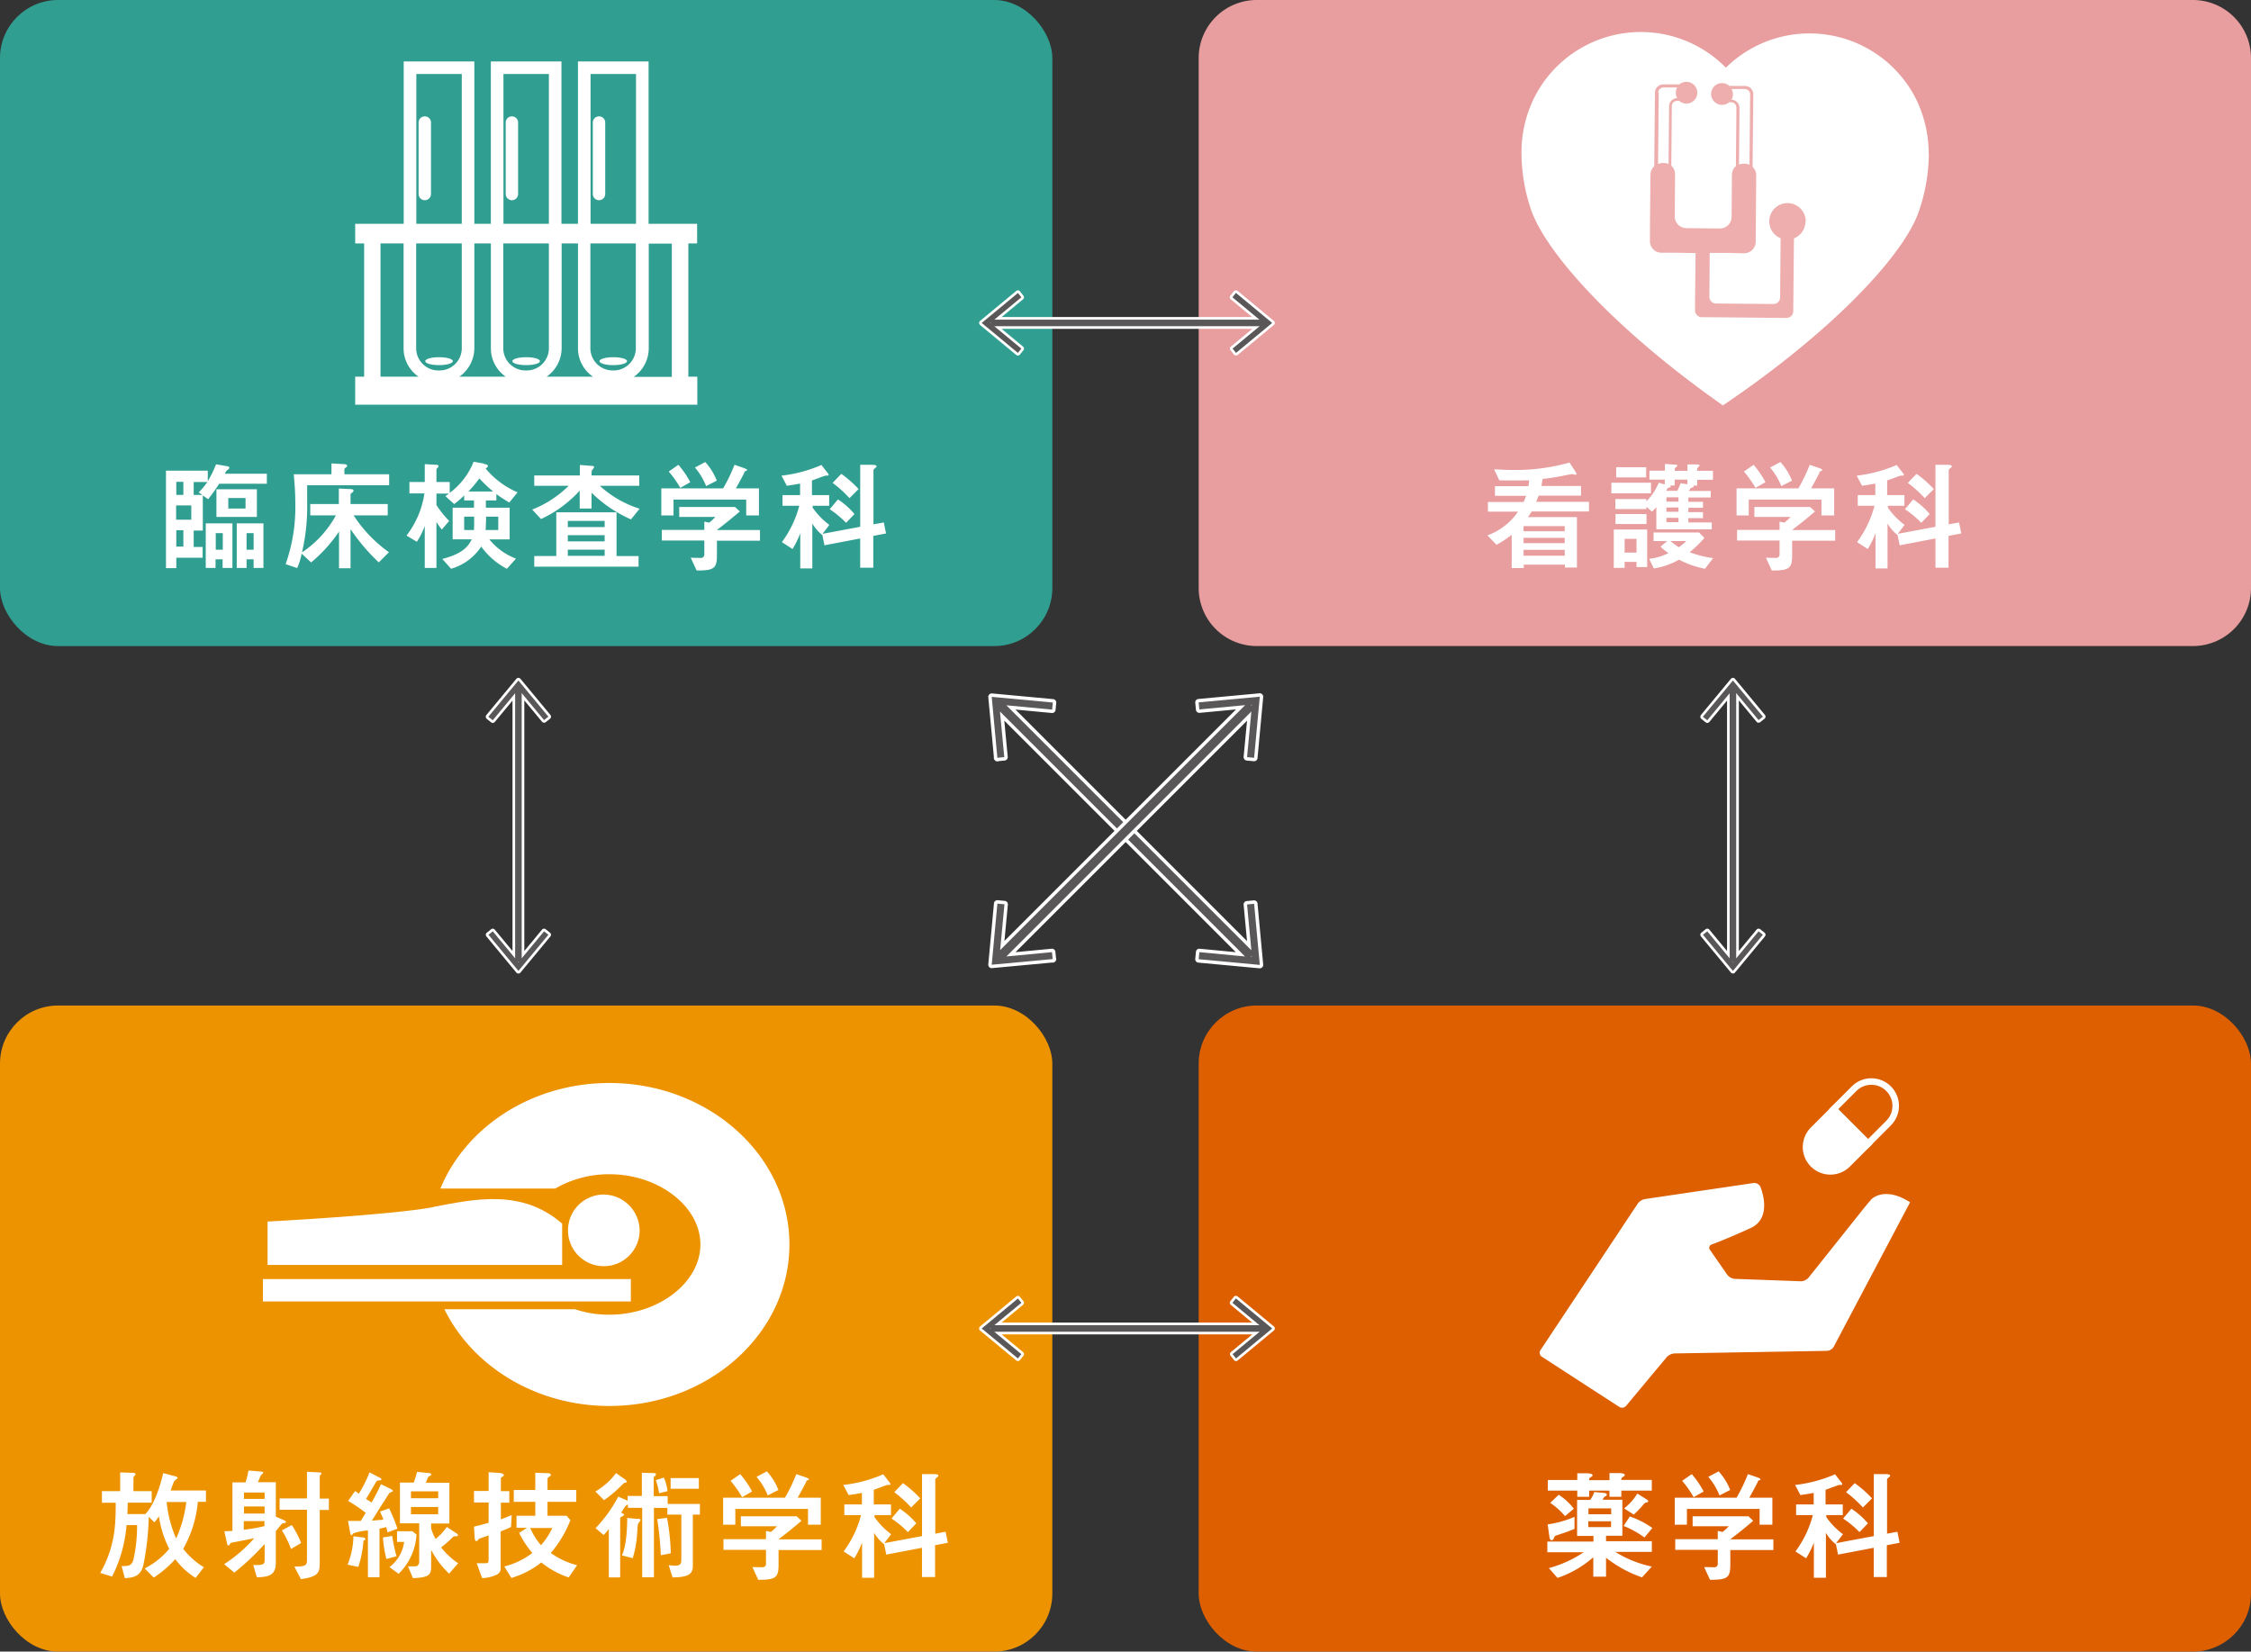 <svg id="method-course-2" xmlns="http://www.w3.org/2000/svg" width="328.313" height="240.923" viewBox="0 0 328.313 240.923">
  <rect x="0" y="0" width="328.313" height="240.923" fill="#333333" stroke="none"/>
  <rect id="長方形_22716" data-name="長方形 22716" width="153.484" height="94.245" rx="8.47" transform="translate(174.829 146.678)" fill="#dd5f00"/>
  <path id="パス_8975" data-name="パス 8975" d="M127.506,83.063a1.6,1.6,0,0,0,1.13-.527L136.9,72.165c.251-.3.653-.778.9-1.055,0,0,1.858-2.009,5.65.427L132.327,92.58a1.238,1.238,0,0,1-1.03.628l-22.2.377a1.737,1.737,0,0,0-1.155.552l-5.9,7.082a.777.777,0,0,1-1.03.151L89.738,94.062a.691.691,0,0,1-.2-.954l14.188-21.37a1.716,1.716,0,0,1,1.08-.678l15.82-2.335a1,1,0,0,1,.979.527s1.959,4.52-1.431,6.052c-3.39,1.557-5.65,2.386-5.65,2.386a.5.5,0,0,0-.251.8l2.511,3.616a1.579,1.579,0,0,0,1.1.6l9.668.352Z" transform="translate(135.139 103.845)" fill="#fff"/>
  <path id="パス_8976" data-name="パス 8976" d="M111.522,72.546l-5.694-5.694,3.324-3.324a4.026,4.026,0,0,1,5.694,5.694Zm-4.351-5.694,4.351,4.351,2.652-2.652a3.076,3.076,0,0,0-4.351-4.351Z" transform="translate(160.941 94.944)" fill="#fff"/>
  <path id="パス_8977" data-name="パス 8977" d="M108.922,64.44l-2.988,2.988a3.551,3.551,0,0,0,5.022,5.022l2.988-2.988Z" transform="translate(158.52 97.381)" fill="#fff"/>
  <path id="パス_8977_-_アウトライン" data-name="パス 8977 - アウトライン" d="M108.922,63.768l5.694,5.694-3.324,3.324a4.026,4.026,0,0,1-5.694-5.694Zm4.351,5.694-4.351-4.351-2.652,2.652a3.076,3.076,0,0,0,4.351,4.351Z" transform="translate(158.52 97.381)" fill="#fff"/>
  <path id="パス_8978" data-name="パス 8978" d="M96.6,94.736H94.214V89.487h1.909a4.555,4.555,0,0,0,.6-1.155l1.582.151s.251.1.251.226c0,.151-.1.176-.352.326a2.049,2.049,0,0,0-.276.427h2.888v5.248H98.433v.8h6.68v1.557H99.789a16.168,16.168,0,0,0,5.324,2.135l-1.431,1.582a18.009,18.009,0,0,1-5.248-2.863v2.762H96.575V97.85a15.235,15.235,0,0,1-5.223,3.013L90.1,99.432a17.232,17.232,0,0,0,5.073-2.31h-5.3V95.564H96.6v-.8Zm2.335-8.186V85.57h1.532c.326.025.7.075.7.3,0,.1-.025.1-.352.326-.151.1-.151.2-.151.377h4.445v1.557h-4.445v.9H98.935v-.9H95.972v.9H94.239v-.9H89.945V86.574h4.294V85.6h1.532c.352.025.7.1.7.3,0,.1-.025.1-.352.326-.151.1-.151.2-.151.377h2.963Zm-5.1,7.157c-1.03.427-1.205.477-2.637.954-.226.075-.251.1-.427.527a.292.292,0,0,1-.276.176c-.176,0-.276-.151-.326-.527l-.251-1.783a15.156,15.156,0,0,0,3.917-1.1v1.758Zm-2.31-4.972a8.53,8.53,0,0,1,2.21,2.034l-1.281,1.08a10.581,10.581,0,0,0-2.16-1.934l1.23-1.18Zm7.659,1.984H95.872v.854h3.315ZM95.847,92.6v.854h3.315V92.6Zm6.052-.7a12.735,12.735,0,0,1,3.29,1.682l-1.155,1.381a13.794,13.794,0,0,0-3.039-1.682Zm2.511-2.436s.176.126.176.2c0,.151-.075.151-.377.226-.1.025-.2.1-.4.352a12.118,12.118,0,0,1-1.331,1.381l-1.406-.9A8.157,8.157,0,0,0,103,88.558l1.431.9Z" transform="translate(135.81 129.312)" fill="#fff"/>
  <path id="パス_8979" data-name="パス 8979" d="M109.5,86.424s.276.1.276.2-.075.126-.276.176c-.05,0-.126.2-.2.377-.2.377-.6,1.155-1.155,2.135h3.365v3.943H109.65v-2.31h-10.6v2.31H97.27V89.312h9.015a24.1,24.1,0,0,0,1.657-3.44l1.607.552Zm-.778,6.253c-1.356,1.155-2.009,1.682-3.365,2.712h6.3v1.557h-6.278v2.134c0,1.934-.452,2.21-2.963,2.21l-.854-1.858c.477,0,.979.025,1.456.025a.483.483,0,0,0,.527-.527V96.921h-6.2V95.364h6.2V94.159l.7.151a6.631,6.631,0,0,0,.9-.829H99.882V92.024h8.136l.7.653Zm-8.965-6.805a13.515,13.515,0,0,1,1.733,2.536l-1.456.829a16.28,16.28,0,0,0-1.682-2.386l1.406-.979Zm3.917-.4a8.661,8.661,0,0,1,1.682,2.712l-1.557.8a9.522,9.522,0,0,0-1.632-2.712l1.507-.8Z" transform="translate(146.993 129.161)" fill="#fff"/>
  <path id="パス_8980" data-name="パス 8980" d="M110.538,97.407l-.326-1.557h-.025a5.962,5.962,0,0,1-1.431-1.657v6.554H107V95.625a13.37,13.37,0,0,1-1.13,2.285l-1.557-1a15.407,15.407,0,0,0,2.536-5.3h-2.436V90.05h2.561V88.367c-1.155.226-1.557.251-1.934.326l-.778-1.482a20.143,20.143,0,0,0,5.826-1.557l.954,1.23a.481.481,0,0,1,.1.2c0,.1-.075.126-.2.126a.961.961,0,0,0-.352.025c-.527.176-1.356.5-1.883.678V90.05h2.511v1.557h-2.411v.276a10.593,10.593,0,0,0,2.436,2.511l-1,1.306,5.5-1.03V85.63h1.758c.427.025.628.05.628.251,0,.1-.452.4-.452.5v7.935l1.507-.276.326,1.607L117.645,96v4.646h-1.909V96.378l-5.248,1Zm1.934-6.73a11.032,11.032,0,0,1,2.411,2.135l-1.23,1.281a14.328,14.328,0,0,0-2.386-1.984l1.205-1.431Zm.5-3.717a16.073,16.073,0,0,1,2.511,2.21L114.154,90.5a17.022,17.022,0,0,0-2.461-2.235l1.281-1.331Z" transform="translate(157.556 129.403)" fill="#fff"/>
  <path id="パス_8981" data-name="パス 8981" d="M103.279,39.145a.385.385,0,0,1,.3.139l4.369,5.273a.385.385,0,0,1-.056.546l-.628.5a.385.385,0,0,1-.537-.055l-2.583-3.119v36.56l2.583-3.119a.385.385,0,0,1,.537-.055l.628.5a.385.385,0,0,1,.056.546l-4.369,5.273a.385.385,0,0,1-.593,0l-4.369-5.273a.385.385,0,0,1,.056-.546l.628-.5a.385.385,0,0,1,.537.055l2.583,3.119V42.457l-2.583,3.119a.385.385,0,0,1-.537.055l-.628-.5a.385.385,0,0,1-.144-.3V44.8a.385.385,0,0,1,.089-.246l4.369-5.273A.385.385,0,0,1,103.279,39.145Zm3.823,5.6-3.823-4.614-3.836,4.629.039.031,3.023-3.651a.385.385,0,0,1,.682.246V80.061a.077.077,0,1,0,.042.142h.17a.384.384,0,0,1-.027-.143v-38.7a.385.385,0,0,1,.682-.246l3.023,3.651Zm-4.3,35.7a.385.385,0,0,1-.3-.139l-3.023-3.651-.026.021,3.823,4.614.282-.34a.385.385,0,0,1-.529-.015l-.075-.075a.385.385,0,0,1-.083-.42v0A.384.384,0,0,1,102.8,80.446Zm4.3-3.769-.026-.021-3.023,3.651a.3.3,0,0,0-.321.438Z" transform="translate(149.471 59.737)" fill="#fff"/>
  <path id="パス_8982" data-name="パス 8982" d="M98.91,44.829l.628.5,3.265-3.943V80.061l-3.265-3.943-.628.5,4.369,5.273,4.369-5.273-.628-.5-3.265,3.943v-38.7l3.265,3.943.628-.5-4.369-5.273L98.91,44.8ZM103.3,80.663l-.075-.075h.151Z" transform="translate(149.471 59.737)" fill="#595757"/>
  <path id="パス_8983" data-name="パス 8983" d="M32.739,39.145a.385.385,0,0,1,.3.139l4.369,5.273a.385.385,0,0,1-.056.546l-.628.5a.385.385,0,0,1-.537-.055L33.6,42.432v36.56l2.583-3.119a.385.385,0,0,1,.537-.055l.628.5a.385.385,0,0,1,.056.546l-4.369,5.273a.385.385,0,0,1-.593,0l-4.369-5.273a.385.385,0,0,1,.056-.546l.628-.5a.385.385,0,0,1,.537.055l2.583,3.119V42.457l-2.583,3.119a.385.385,0,0,1-.537.055l-.628-.5a.385.385,0,0,1-.144-.3V44.8a.385.385,0,0,1,.089-.246l4.369-5.273A.385.385,0,0,1,32.739,39.145Zm3.823,5.6-3.823-4.614L28.9,44.763l.039.031,3.023-3.651a.385.385,0,0,1,.682.246V80.061a.384.384,0,0,1-.028.145l.045,0h.151l.045,0a.384.384,0,0,1-.028-.145v-38.7a.385.385,0,0,1,.682-.246l3.023,3.651Zm-4.3,35.7a.385.385,0,0,1-.3-.139l-3.023-3.651-.026.021,3.823,4.614,3.823-4.614-.026-.021-3.023,3.651a.385.385,0,0,1-.342.137.385.385,0,0,1-.084.417l-.075.075a.385.385,0,0,1-.544,0l-.075-.075a.385.385,0,0,1-.084-.417Z" transform="translate(42.872 59.737)" fill="#fff"/>
  <path id="パス_8984" data-name="パス 8984" d="M28.37,44.829l.628.5,3.265-3.943V80.061L29,76.118l-.628.5,4.369,5.273,4.369-5.273-.628-.5-3.265,3.943v-38.7l3.265,3.943.628-.5L32.739,39.53,28.37,44.8Zm4.369,35.835-.075-.075h.151l-.075.075Z" transform="translate(42.872 59.737)" fill="#595757"/>
  <path id="パス_8985" data-name="パス 8985" d="M57.6,39.98l.046,0,8.915.829a.5.5,0,0,1,.451.546l-.1,1.03a.5.5,0,0,1-.544.449l-5.3-.5L94.841,76.11l-.5-5.3a.5.5,0,0,1,.449-.544l1.03-.1a.5.5,0,0,1,.546.451l.829,8.915a.5.5,0,0,1-.544.544l-8.915-.829a.5.5,0,0,1-.451-.546l.1-1.03a.5.5,0,0,1,.545-.449l5.272.5L59.434,43.95l.5,5.272a.5.5,0,0,1-.449.545l-.845.082a.5.5,0,0,1-.562-.1l-.025-.025a.5.5,0,0,1-.136-.458L57.1,40.526a.5.5,0,0,1,.5-.546Zm8.368,1.78-7.815-.726.724,7.787h.011l-.581-6.158a.5.5,0,0,1,.851-.4L94.893,78a.5.5,0,0,1,.089.12q.013-.019.028-.036l.126-.151a.5.5,0,0,1,.063-.063.5.5,0,0,1-.083-.067L59.381,42.064a.5.5,0,0,1,.4-.851l6.184.581ZM96.146,79.026l-.726-7.815-.034,0,.581,6.184a.5.5,0,0,1-.177.43.589.589,0,0,1-.246,1.071h-.151a.544.544,0,0,0-.9-.052l-6.158-.581,0,.034Z" transform="translate(87.044 61.173)" fill="#fff"/>
  <path id="パス_8986" data-name="パス 8986" d="M58.4,49.37l1.03-.1-.628-6.655L94.54,78.349l-6.655-.628-.1,1.03,8.915.829-.829-8.915-1.03.1.628,6.68L59.734,41.71l6.68.628.1-1.03L57.6,40.48l.829,8.915ZM95.544,78.4h-.151l.126-.151V78.4Z" transform="translate(87.044 61.173)" fill="#595757"/>
  <path id="パス_8987" data-name="パス 8987" d="M57.6,80.069a.5.5,0,0,1-.5-.546l.829-8.915a.5.5,0,0,1,.546-.451l1.03.1a.5.5,0,0,1,.449.544l-.5,5.3L93.23,42.328l-5.3.5a.5.5,0,0,1-.544-.449l-.1-1.03a.5.5,0,0,1,.451-.546l8.915-.829a.5.5,0,0,1,.544.544l-.829,8.915a.5.5,0,0,1-.546.451l-1.03-.1a.5.5,0,0,1-.449-.545l.5-5.272L61.07,77.736l5.272-.5a.5.5,0,0,1,.545.449l.082.845a.5.5,0,0,1-.1.562l-.025.025a.5.5,0,0,1-.458.136l-8.739.812ZM58.88,71.2l-.726,7.815,7.787-.724v-.011l-6.158.581a.5.5,0,0,1-.4-.851L95.115,42.276a.5.5,0,0,1,.135-.1l-.026-.02-.151-.126a.079.079,0,1,0-.155.02L59.184,77.788a.5.5,0,0,1-.851-.4l.581-6.184ZM95.385,48.835l.034,0,.726-7.815-7.815.726,0,.034,6.184-.581a.54.54,0,0,0,.869-.052.5.5,0,0,1,.657.475v.151a.5.5,0,0,1-.281.45.5.5,0,0,1,.2.451Z" transform="translate(87.044 61.158)" fill="#fff"/>
  <path id="パス_8988" data-name="パス 8988" d="M66.49,78.766l-.1-1.03-6.655.628L95.469,42.63l-.628,6.655,1.03.1L96.7,40.47l-8.915.829.1,1.03,6.68-.628L58.83,77.435l.628-6.68-1.03-.1L57.6,79.569l8.915-.829Zm29.054-37.14v.151l-.151-.126h.151Z" transform="translate(87.044 61.158)" fill="#595757"/>
  <rect id="長方形_22717" data-name="長方形 22717" width="153.484" height="94.245" rx="8.47" transform="translate(0 146.678)" fill="#ed9300"/>
  <rect id="長方形_22718" data-name="長方形 22718" width="153.484" height="94.245" rx="8.47" fill="#309f91"/>
  <path id="パス_9022" data-name="パス 9022" d="M8.47,0H145.014a8.47,8.47,0,0,1,8.47,8.47v77.3a8.47,8.47,0,0,1-8.47,8.47H8.47A8.47,8.47,0,0,1,0,85.775V8.47A8.47,8.47,0,0,1,8.47,0Z" transform="translate(174.829)" fill="#e89d9e"/>
  <path id="パス_8989" data-name="パス 8989" d="M62.293,16.635l.039,0a.385.385,0,0,1,.261.142l.5.628a.385.385,0,0,1-.055.537l-3.119,2.583H96.457l-3.119-2.583a.385.385,0,0,1-.055-.537l.5-.628a.385.385,0,0,1,.3-.144h.025a.385.385,0,0,1,.246.089l5.273,4.369a.385.385,0,0,1,0,.593l-5.273,4.369A.385.385,0,0,1,93.81,26l-.5-.628a.385.385,0,0,1,.055-.537l3.119-2.583H59.922l3.119,2.583a.385.385,0,0,1,.055.537l-.5.628a.385.385,0,0,1-.546.056l-5.273-4.369a.385.385,0,0,1,0-.593l5.273-4.369A.385.385,0,0,1,62.293,16.635ZM98.78,21.389l-4.629-3.836-.031.039,3.651,3.023a.385.385,0,0,1-.246.682H58.853a.384.384,0,0,1-.145-.028.386.386,0,0,1,0,.045v.151a.385.385,0,0,1,0,.045.384.384,0,0,1,.145-.028h38.7a.385.385,0,0,1,.246.682l-3.651,3.023.021.026Zm-36.522-3.8-.021-.026-4.614,3.823,4.614,3.823.021-.026-3.651-3.023a.385.385,0,0,1-.137-.342.385.385,0,0,1-.417-.084l-.075-.075a.385.385,0,0,1,0-.544l.075-.075a.385.385,0,0,1,.417-.084.385.385,0,0,1,.137-.342Z" transform="translate(86.168 25.72)" fill="#fff"/>
  <path id="パス_8990" data-name="パス 8990" d="M94.085,17.02l-.5.628,3.943,3.265H58.853L62.8,17.648l-.5-.628L57.02,21.389l5.273,4.369.5-.628-3.943-3.265h38.7l-3.943,3.265.5.628,5.273-4.369L94.11,17.02ZM58.25,21.389l.075-.075v.151l-.075-.075Z" transform="translate(86.168 25.72)" fill="#595757"/>
  <path id="パス_8991" data-name="パス 8991" d="M62.293,75.045l.039,0a.385.385,0,0,1,.261.142l.5.628a.385.385,0,0,1-.055.537l-3.119,2.583H96.457l-3.119-2.583a.385.385,0,0,1-.055-.537l.5-.628a.385.385,0,0,1,.3-.144h.025a.385.385,0,0,1,.246.089L99.629,79.5a.385.385,0,0,1,0,.593l-5.273,4.369a.385.385,0,0,1-.546-.056l-.5-.628a.385.385,0,0,1,.055-.537l3.119-2.583H59.922l3.119,2.583a.385.385,0,0,1,.055.537l-.5.628a.385.385,0,0,1-.546.056L56.774,80.1a.385.385,0,0,1,0-.593l5.273-4.369A.385.385,0,0,1,62.293,75.045ZM98.78,79.8l-4.629-3.836L94.12,76l3.651,3.023a.385.385,0,0,1-.246.682H58.853a.074.074,0,1,0-.142.017v.151a.074.074,0,1,0,.142.017h38.7a.385.385,0,0,1,.246.682L94.145,83.6l.021.026ZM62.259,76l-.021-.026L57.623,79.8l4.614,3.823.021-.026-3.651-3.023a.418.418,0,0,0-.554-.426l-.075-.075a.385.385,0,0,1,0-.544l.075-.075a.418.418,0,0,0,.554-.426Z" transform="translate(86.168 113.989)" fill="#fff"/>
  <path id="パス_8992" data-name="パス 8992" d="M94.085,75.43l-.5.628,3.943,3.265H58.853L62.8,76.058l-.5-.628L57.02,79.8l5.273,4.369.5-.628-3.943-3.265h38.7l-3.943,3.265.5.628L99.384,79.8,94.11,75.43ZM58.25,79.8l.075-.075v.151Z" transform="translate(86.168 113.989)" fill="#595757"/>
  <path id="パス_8993" data-name="パス 8993" d="M70.5,30.113V27.25H63.421V3.57h-10.3V27.25H50.714V3.57h-10.3V27.25H38.007V3.57h-10.3V27.25H20.63v2.863h1.306V49.55H20.63v4.093h49.9V49.55H69.221V30.113h1.306ZM54.958,5.4h6.63V27.25h-6.63Zm3.39,43.243h-.176a3.247,3.247,0,0,1-3.239-3.239V30.113h6.63V45.406a3.247,3.247,0,0,1-3.239,3.239ZM53.125,30.113V45.406a5,5,0,0,0,2.185,4.143H48.554a5.1,5.1,0,0,0,2.185-4.143V30.113H53.15Zm-10.873,0h6.63V45.406a3.247,3.247,0,0,1-3.239,3.239h-.176a3.247,3.247,0,0,1-3.239-3.239V30.113Zm0-24.71h6.63V27.25h-6.63Zm-1.833,24.71V45.406a5.044,5.044,0,0,0,2.16,4.143H35.823a5.1,5.1,0,0,0,2.185-4.143V30.113Zm-10.873,0h6.63V45.406a3.247,3.247,0,0,1-3.239,3.239h-.176a3.247,3.247,0,0,1-3.239-3.239V30.113Zm0-24.71h6.63V27.25h-6.63Zm-5.223,24.71h3.365V45.406a5,5,0,0,0,2.185,4.143h-5.55V30.113ZM66.811,49.575h-5.55a5.1,5.1,0,0,0,2.185-4.143V30.138h3.365Z" transform="translate(31.176 5.395)" fill="#fff"/>
  <path id="パス_8994" data-name="パス 8994" d="M25.214,6.76a.9.9,0,0,0-.9.9V18.085a.9.9,0,0,0,1.808,0V7.664A.9.9,0,0,0,25.214,6.76Z" transform="translate(36.737 10.216)" fill="#fff"/>
  <path id="パス_8995" data-name="パス 8995" d="M26.709,21.905c1.1,0,2.009-.251,2.009-.578s-.9-.578-2.009-.578S24.7,21,24.7,21.328,25.6,21.905,26.709,21.905Z" transform="translate(37.326 31.357)" fill="#fff"/>
  <path id="パス_8996" data-name="パス 8996" d="M30.274,6.76a.9.9,0,0,0-.9.9V18.085a.9.9,0,0,0,1.808,0V7.664A.9.9,0,0,0,30.274,6.76Z" transform="translate(44.384 10.216)" fill="#fff"/>
  <path id="パス_8997" data-name="パス 8997" d="M31.769,21.905c1.1,0,2.009-.251,2.009-.578s-.9-.578-2.009-.578-2.009.251-2.009.578S30.664,21.905,31.769,21.905Z" transform="translate(44.973 31.357)" fill="#fff"/>
  <path id="パス_8998" data-name="パス 8998" d="M35.334,6.76a.9.9,0,0,0-.9.9V18.085a.9.9,0,0,0,1.808,0V7.664A.9.9,0,0,0,35.334,6.76Z" transform="translate(52.03 10.216)" fill="#fff"/>
  <path id="パス_8999" data-name="パス 8999" d="M36.829,20.75c-1.1,0-2.009.251-2.009.578s.9.578,2.009.578,2.009-.251,2.009-.578S37.934,20.75,36.829,20.75Z" transform="translate(52.62 31.357)" fill="#fff"/>
  <path id="パス_9000" data-name="パス 9000" d="M14.989,39v1.607H11.147v1.507H9.64V27.9h6.1v1.532a16.156,16.156,0,0,0,1.205-2.461l1.456.251c.377.075.477.1.477.251,0,.126-.025.151-.326.377-.126.1-.151.151-.326.5h6.127v1.456H17.4a26.673,26.673,0,0,1-1.607,2.26l-.778-.552v5.123H13.683v2.386h1.331ZM12.176,31.44V29.531h-1.03V31.44Zm1.155,3.616V32.972h-2.21v2.084Zm-1.155,1.532h-1.03v2.386h1.03Zm1.482-5.148h1.306l-.552-.377a8.616,8.616,0,0,0,1.256-1.507H13.683v1.909Zm3.214,9.392v1.256H15.441v-6.5h3.892v6.5H17.9V40.832h-1.03Zm1.055-1.406V37.015H16.9v2.411ZM17,30.611h5.9v4.043H17Zm4.244,2.813V31.892H18.73v1.532Zm.151,7.408v1.256H19.961v-6.5h3.892v6.5H22.422V40.832Zm1.03-1.406V37.015h-1.03v2.411Z" transform="translate(14.568 40.757)" fill="#fff"/>
  <path id="パス_9001" data-name="パス 9001" d="M18.925,40.1a9.818,9.818,0,0,1-.653,2.084L16.59,41.61A24.9,24.9,0,0,0,18,32.721c0-1.909-.151-3.29-.226-4.219h5.5V26.92l1.758.1c.151,0,.527.025.527.251,0,.075,0,.126-.2.251-.126.1-.2.151-.2.3V28.5h6.529v1.607H19.729v2.536a29.4,29.4,0,0,1-.753,7.257,15.51,15.51,0,0,0,4.947-5.4H20.181V32.846H24.35v-2.26l1.682.075c.151,0,.452.025.452.226,0,.126,0,.151-.276.352a.3.3,0,0,0-.151.3v1.306h5.424V34.5H26.509a19.739,19.739,0,0,0,5.148,5.374l-1.482,1.482a28.679,28.679,0,0,1-4.118-4.847v5.7H24.375V36.864a21.628,21.628,0,0,1-4.068,4.5L18.951,40.1Z" transform="translate(25.071 40.681)" fill="#fff"/>
  <path id="パス_9002" data-name="パス 9002" d="M34.91,27.146c.326.05.578.126.578.326,0,.1-.226.276-.326.352a12.357,12.357,0,0,0,4.646,3.465L38.6,32.772a21.414,21.414,0,0,1-1.883-1.23v.929H35.187v1.055h3.465v4.621H35.689a9.173,9.173,0,0,0,3.892,2.813L38.25,42.44A10.754,10.754,0,0,1,34.509,39.2a7.9,7.9,0,0,1-4.395,3.239l-1.281-1.431c2.662-.7,3.666-1.582,4.294-2.863H30.34V33.525h3.114V32.47H32.022v-.728A13.9,13.9,0,0,1,30.566,33l-1.281-1.155c.2-.151.3-.2.527-.377H27.979v1.682a14.66,14.66,0,0,0,1.858,2.31l-1.08,1.256a11.718,11.718,0,0,1-.778-1.1v6.7H26.272V36.187a10.22,10.22,0,0,1-1.155,2.31l-1.507-.9a13.217,13.217,0,0,0,2.612-6.152H24.037V29.783h2.235V27.172l1.682.1c.226,0,.326.075.326.2a.383.383,0,0,1-.151.251.383.383,0,0,0-.151.276v1.783h1.934v1.582A10.4,10.4,0,0,0,33.4,26.82l1.507.276Zm-2.888,7.684v1.959h1.431c0-.3.025-.552.025-.829v-1.13Zm4.219-3.666a20.99,20.99,0,0,1-2.009-1.909,17.467,17.467,0,0,1-1.582,1.909Zm-1.055,4.445a8.338,8.338,0,0,1-.05,1.18h1.858V34.831H35.212v.778Z" transform="translate(35.679 40.53)" fill="#fff"/>
  <path id="パス_9003" data-name="パス 9003" d="M40.8,30.074a15.439,15.439,0,0,0,5.776,3.315l-1.256,1.557a19.056,19.056,0,0,1-5.751-3.892v2.31H37.841V30.752a17.49,17.49,0,0,1-5.65,4.143L30.91,33.514a15.812,15.812,0,0,0,5.324-3.465H31.211V28.542h6.655V27.01l1.657.126c.176,0,.427.025.427.2,0,0-.251.377-.276.4a.606.606,0,0,0-.1.377v.427H46.53v1.507H40.8Zm5.625,10.221v1.557H31.211V40.294h3.214V33.916h8.789v6.378Zm-4.947-5.123H36.108v.9h5.374Zm0,2.084H36.108v.9h5.374Zm0,2.109H36.108v.9h5.374Z" transform="translate(46.711 40.817)" fill="#fff"/>
  <path id="パス_9004" data-name="パス 9004" d="M50.639,27.794s.276.1.276.2-.075.126-.276.176c-.05,0-.126.2-.2.377-.2.377-.6,1.155-1.155,2.135h3.365v3.943H50.79v-2.31h-10.6v2.31H38.41V30.682h9.015a24.106,24.106,0,0,0,1.657-3.44l1.607.552Zm-.778,6.253C48.5,35.2,47.852,35.73,46.5,36.759h6.3v1.557H46.521v2.134c0,1.934-.452,2.21-2.963,2.21L42.7,40.8c.477,0,.979.025,1.456.025a.483.483,0,0,0,.527-.527V38.291h-6.2V36.734h6.2V35.529l.7.151a6.632,6.632,0,0,0,.9-.829H41.022V33.394h8.136l.7.653ZM40.9,27.242a13.516,13.516,0,0,1,1.733,2.536l-1.456.829a16.279,16.279,0,0,0-1.682-2.386Zm3.917-.4A8.661,8.661,0,0,1,46.5,29.552l-1.557.8a9.522,9.522,0,0,0-1.632-2.712l1.507-.8Z" transform="translate(58.045 40.56)" fill="#fff"/>
  <path id="パス_9005" data-name="パス 9005" d="M51.668,38.777l-.326-1.557h-.025a5.962,5.962,0,0,1-1.431-1.657v6.554H48.127V36.995A13.369,13.369,0,0,1,47,39.28l-1.557-1a15.407,15.407,0,0,0,2.536-5.3H45.541V31.42H48.1V29.737c-1.155.226-1.557.251-1.934.326l-.778-1.482a20.143,20.143,0,0,0,5.826-1.557l.954,1.23a.481.481,0,0,1,.1.2c0,.1-.075.126-.2.126a.961.961,0,0,0-.352.025c-.527.176-1.356.5-1.883.678V31.42h2.511v1.557H49.935v.276a10.594,10.594,0,0,0,2.436,2.511l-1,1.306,5.5-1.03V27h1.758c.427.025.628.05.628.251,0,.1-.452.4-.452.5v7.935l1.507-.276.326,1.607-1.858.352v4.646H56.866V37.748l-5.248,1Zm1.959-6.73a11.032,11.032,0,0,1,2.411,2.135l-1.23,1.281a14.327,14.327,0,0,0-2.386-1.984l1.205-1.431Zm.5-3.717a16.072,16.072,0,0,1,2.511,2.21l-1.331,1.331a17.023,17.023,0,0,0-2.461-2.235l1.281-1.331Z" transform="translate(68.593 40.802)" fill="#fff"/>
  <path id="パス_9006" data-name="パス 9006" d="M92.844,34.027c-.251.377-.352.552-.552.8h7.157v7.358H97.69v-.427h-6v.5H89.931V37.417a18.711,18.711,0,0,1-2.21,1.456L86.39,37.492a9.221,9.221,0,0,0,4.47-3.465H86.465V32.621h5.2c.126-.276.226-.5.377-.9H87.495V30.31h4.872a4.6,4.6,0,0,0,.1-.854c-1.1.025-1.632.025-2.135.025-.778,0-1.808,0-2.21-.025l-.753-1.607c.653.025,1.682.1,2.712.1a29.053,29.053,0,0,0,8.287-1.08l.9,1.381a.618.618,0,0,1,.1.251.132.132,0,0,1-.151.151c-.1,0-.4-.1-.477-.1-.025,0-1.205.2-1.331.251-1.532.3-2.461.4-2.963.452-.126.678-.126.753-.176,1.03h5.776v1.406H93.873c-.126.326-.326.8-.377.9h7.709V34H92.844Zm4.821,2.863v-.753h-6v.753Zm0,1.733v-.778h-6v.778Zm0,1.833V39.6h-6v.854Z" transform="translate(130.551 40.606)" fill="#fff"/>
  <path id="パス_9007" data-name="パス 9007" d="M99.366,29.687v1.557H93.59V29.687ZM95.5,42.118H93.942v-5.6h4.872v5.474H97.256v-.753H95.524v.9Zm5.9-12.882H99.14V27.929h2.26V26.95l1.431.1c.3,0,.377.025.377.151,0,.075-.151.2-.276.3-.1.1-.1.2-.1.452h1.858v-.929h1.356c.352.05.427.05.427.151a5.027,5.027,0,0,1-.352.4,1.147,1.147,0,0,0-.025.377h2.31V29.26H106.1v.854h-.552a.368.368,0,0,1,.05.1c0,.1-.075.151-.326.2-.1,0-.251.276-.377.477h3.189v.954h-3.265v.628h2.135v.879h-2.135v.628h2.135v.879h-2.135v.628h3.415v1h-8.086V33.278l-.628.628-.829-.7v.326h-4.52V32.073h4.52V32.4a8.14,8.14,0,0,0,1.808-2.712l.879.251v-.628Zm-2.687,5.022v1.456h-4.52V34.258Zm-.05-6.83v1.482H94.293V27.427ZM97.256,37.874H95.524v2.009h1.733Zm9.894-.126a16.7,16.7,0,0,1-2.135,2.084,15.464,15.464,0,0,0,3.415.854l-1.18,1.557a13.567,13.567,0,0,1-3.792-1.331,10.612,10.612,0,0,1-3.666,1.281l-.7-1.406a7.877,7.877,0,0,0,2.813-.829,11.641,11.641,0,0,1-1.155-.929l.979-.829H99.742V36.945h6.63l.8.8Zm-5-7.659s.1.1.1.151c0,.1-.151.151-.377.2-.1.025-.2.276-.276.427h1.607c.1-.151.427-.929.5-1.1l.979.151v-.678h-1.858v.854h-.678Zm-.527,1.733v.628h1.758v-.628Zm0,1.482v.628h1.758V33.3Zm0,1.507v.628h1.758V34.81Zm.578,3.39a12.145,12.145,0,0,0,1.23.9,7.178,7.178,0,0,0,1.08-.9Z" transform="translate(141.432 40.726)" fill="#fff"/>
  <path id="パス_9008" data-name="パス 9008" d="M113.089,27.794s.276.1.276.2-.075.126-.276.176c-.05,0-.126.2-.2.377-.2.377-.6,1.155-1.155,2.135H115.1v3.943H113.24v-2.31h-10.6v2.31H100.86V30.682h9.015a24.106,24.106,0,0,0,1.657-3.44l1.607.552Zm-.778,6.253c-1.356,1.155-2.009,1.682-3.365,2.712h6.3v1.557h-6.278v2.134c0,1.934-.452,2.21-2.963,2.21l-.854-1.858c.477,0,.979.025,1.456.025a.483.483,0,0,0,.527-.527V38.291h-6.2V36.734h6.2V35.529l.7.151a6.635,6.635,0,0,0,.9-.829h-5.273V33.394h8.136l.7.653Zm-8.965-6.805a13.517,13.517,0,0,1,1.733,2.536l-1.457.829a16.279,16.279,0,0,0-1.682-2.386Zm3.917-.4a8.661,8.661,0,0,1,1.682,2.712l-1.557.8a9.522,9.522,0,0,0-1.632-2.712l1.507-.8Z" transform="translate(152.418 40.56)" fill="#fff"/>
  <path id="パス_9009" data-name="パス 9009" d="M114.118,38.777l-.326-1.557h-.025a5.962,5.962,0,0,1-1.431-1.657v6.554h-1.758V36.995a13.372,13.372,0,0,1-1.13,2.285l-1.557-1a15.408,15.408,0,0,0,2.536-5.3h-2.436V31.42h2.561V29.737c-1.155.226-1.557.251-1.934.326l-.778-1.482a20.143,20.143,0,0,0,5.826-1.557l.954,1.23a.481.481,0,0,1,.1.2c0,.1-.075.126-.2.126a.961.961,0,0,0-.352.025c-.527.176-1.356.5-1.883.678V31.42H114.8v1.557h-2.411v.276a10.594,10.594,0,0,0,2.436,2.511l-1,1.306,5.5-1.03V27h1.758c.427.025.628.05.628.251,0,.1-.452.4-.452.5v7.935l1.507-.276.326,1.607-1.858.352v4.646h-1.909V37.748l-5.248,1Zm1.959-6.73a11.032,11.032,0,0,1,2.411,2.135l-1.23,1.281a14.327,14.327,0,0,0-2.386-1.984l1.205-1.431Zm.5-3.717a16.072,16.072,0,0,1,2.511,2.21l-1.331,1.331a17.021,17.021,0,0,0-2.461-2.235l1.281-1.331Z" transform="translate(162.966 40.802)" fill="#fff"/>
  <path id="パス_9010" data-name="パス 9010" d="M147.763,19.614a18.078,18.078,0,0,0-1.909-8.111,17.4,17.4,0,0,0-27.673-4.445,17.4,17.4,0,0,0-27.749,3.993,17.87,17.87,0,0,0-2.059,8.086A25.965,25.965,0,0,0,89.8,27.876c2.235,6.3,12.179,17.377,27.949,28.452,15.946-10.773,26.091-21.672,28.452-27.95a26.067,26.067,0,0,0,1.582-8.714Z" transform="translate(133.54 2.811)" fill="#fff"/>
  <path id="パス_9011" data-name="パス 9011" d="M118.557,25.141a2.662,2.662,0,1,0-3.666,2.436l-.075,8.613a.971.971,0,0,1-1,.979l-8.337-.075a.971.971,0,0,1-.979-1l.05-6.378h3.139l1.23.05h.628a1.688,1.688,0,0,0,1.708-1.682l.075-9.693a1.686,1.686,0,0,0-.527-1.23l.1-10.572a1.211,1.211,0,0,0-1.205-1.23h-2.285a1.589,1.589,0,1,0-1.08,2.762,1.687,1.687,0,0,0,1.08-.4c.075,0,.176.025.276.025h0a.761.761,0,0,1,.753.778l-.075,8.538a1.668,1.668,0,0,0-.578,1.281l-.05,6.127a1.7,1.7,0,0,1-1.708,1.682l-4.9-.05a1.7,1.7,0,0,1-1.682-1.708l.05-6.127a1.726,1.726,0,0,0-.552-1.281l.075-8.689a.761.761,0,0,1,.778-.753h0a1.492,1.492,0,0,0,.276-.025,1.589,1.589,0,1,0,1.08-2.762,1.687,1.687,0,0,0-1.08.4c-.075,0-.176-.025-.276-.025H97.789a1.211,1.211,0,0,0-1.23,1.205l-.1,10.723a1.709,1.709,0,0,0-.552,1.23L95.83,26.12v1.858a1.667,1.667,0,0,0,1.657,1.708h1.858l3.139.05-.075,7.358v1a.986.986,0,0,0,.979,1h1l10.346.1h1a.986.986,0,0,0,1-.979l.1-10.622a2.661,2.661,0,0,0,1.682-2.436ZM107.733,7.362a1.609,1.609,0,0,0,0-1.557h1.959a.783.783,0,0,1,.753.8l-.1,10.246a1.685,1.685,0,0,0-.7-.151h-.151a2.153,2.153,0,0,0-.678.126l.075-8.237a1.222,1.222,0,0,0-1.18-1.23ZM97.061,6.332a.761.761,0,0,1,.778-.753H99.8a1.709,1.709,0,0,0-.2.778,1.631,1.631,0,0,0,.2.778,1.2,1.2,0,0,0-1.18,1.205l-.075,8.412a1.5,1.5,0,0,0-.678-.151h-.151a1.6,1.6,0,0,0-.7.151l.1-10.421Z" transform="translate(144.817 7.178)" fill="#eeaeae"/>
  <rect id="長方形_22720" data-name="長方形 22720" width="53.664" height="3.265" transform="translate(38.346 186.581)" fill="#fff"/>
  <path id="パス_9012" data-name="パス 9012" d="M43.437,74.739a5.225,5.225,0,1,1-5.223-5.349A5.3,5.3,0,0,1,43.437,74.739Z" transform="translate(49.854 104.861)" fill="#fff"/>
  <path id="パス_9013" data-name="パス 9013" d="M39.723,70.825C33.671,71.98,15.54,72.934,15.54,72.934v6.328H58.506V73.236C52.58,68.063,45.549,69.695,39.723,70.8Z" transform="translate(23.484 105.259)" fill="#fff"/>
  <path id="パス_9014" data-name="パス 9014" d="M50.215,62.91c-11.3,0-20.943,6.429-24.635,15.394H42.33a15.7,15.7,0,0,1,7.885-2.084c7.207,0,13.284,4.7,13.284,10.246S57.422,96.711,50.215,96.711a15.708,15.708,0,0,1-5.022-.8H26.158c4.068,8.287,13.309,14.113,24.057,14.113,14.49,0,26.267-10.572,26.267-23.555S64.7,62.91,50.215,62.91Z" transform="translate(38.656 95.069)" fill="#fff"/>
  <path id="パス_9015" data-name="パス 9015" d="M9.662,93.214a20.082,20.082,0,0,1-2.109,7.508L5.82,100.2c2.21-3.867,2.26-7.157,2.26-10.246H6.071V88.267H8.733V85.53l1.557.05c.628,0,.678.1.678.2s-.025.126-.2.326a.322.322,0,0,0-.1.251v1.909h2.662V89.95H9.838c0,.251-.05,1.406-.05,1.657H12.4c1.557-1.557,2.436-5.2,2.612-5.977l1.406.377c.6.151.678.2.678.326,0,.1-.4.377-.452.427-.126.2-.477,1.205-.552,1.406h5.148v1.657h-1.18a16.923,16.923,0,0,1-2.135,6.856,11.174,11.174,0,0,0,3.013,2.687l-1.205,1.557a10.827,10.827,0,0,1-2.963-2.737,15.981,15.981,0,0,1-3.139,2.687L12.3,99.542A11.34,11.34,0,0,0,15.89,96.68a15.3,15.3,0,0,1-1.507-4.746,8.534,8.534,0,0,1-.653.879l-.829-.8a39.67,39.67,0,0,1-.8,7.107c-.452,1.657-1.507,1.758-2.687,1.833l-.477-1.758c.929,0,1.431,0,1.708-.854a22.184,22.184,0,0,0,.552-5.123H9.712Zm5.851-3.365a17.454,17.454,0,0,0,1.381,5.324,18.069,18.069,0,0,0,1.482-5.324H15.538Z" transform="translate(8.795 129.252)" fill="#fff"/>
  <path id="パス_9016" data-name="パス 9016" d="M14.25,87.153h1.883a10.627,10.627,0,0,0,.427-1.733l1.733.151c.3.025.427.05.427.176,0,.1-.326.326-.352.4-.1.151-.352.854-.427.979h2.612V92.15l1.205.527s.276.151.276.251-.1.151-.427.2c-.126,0-.2.075-.276.2-.276.326-.7.854-.778.929v4.6c0,1.783-.929,2.109-2.762,2.135l-.527-1.783c1.306,0,1.657,0,1.657-.728V96.143a36.933,36.933,0,0,1-4.42,4.169l-1.482-1.23a20.821,20.821,0,0,0,4.395-3.792c-.5.126-3.214.628-3.365.678-.1.025-.1.05-.2.2-.05.1-.1.176-.2.176-.151,0-.2-.151-.2-.251l-.4-1.808c.2,0,1-.05,1.18-.05V87.153Zm4.671,1.482H15.908v.929h3.013Zm0,2.034H15.908V91.7h3.013Zm-3.039,3.39a22.193,22.193,0,0,0,3.013-.527V92.8H15.883Zm7.408,5.374c1.808,0,1.808-.251,1.808-1.13V91.146H21.106V89.488H25.1V85.6l1.833.1s.276,0,.276.151c0,.075-.251.3-.251.377v3.29h1.331v1.657H26.957v7.559c0,1.532-.075,2.16-2.737,2.536l-.954-1.808Zm-.4-6.052a14.545,14.545,0,0,1,1.356,2.612l-1.482.879a12.8,12.8,0,0,0-1.331-2.712l1.431-.778Z" transform="translate(19.676 129.086)" fill="#fff"/>
  <path id="パス_9017" data-name="パス 9017" d="M22.274,95.043c.377.05.5.075.5.251,0,.1-.05.151-.2.2-.075,0-.075.2-.1.352a14.953,14.953,0,0,1-.728,3.516l-1.557-.326a12.05,12.05,0,0,0,.854-4.143l1.18.151Zm-1-6.755c.226.151.326.226.552.4a18.974,18.974,0,0,0,1.557-3.114l1.306.678c.2.1.427.2.427.326,0,.151-.126.151-.427.176a.44.44,0,0,0-.377.251c-.377.678-1.03,1.758-1.431,2.436.126.1.678.427.8.527.226-.377.829-1.456,1.381-2.662l1.306.628c.151.075.427.226.427.352,0,.1-.377.2-.5.276-.1.151-.628.954-.653,1.03-.5.753-1.431,2.26-1.909,3.013.5-.025,1.1-.075,1.682-.151-.126-.326-.3-.728-.5-1.155l1.331-.477a22.127,22.127,0,0,1,1.205,2.963l-1.431.552c-.075-.326-.126-.5-.2-.778-.126.025-.728.176-.979.226v7.082H23.153v-6.83a9.123,9.123,0,0,0-2.135.427c-.05.1-.226.276-.276.276-.1,0-.126-.126-.2-.477l-.3-1.607H22.1c.1-.151.477-.753.728-1.18a21.948,21.948,0,0,0-2.561-1.733l1-1.431Zm5.424,6.554a20.505,20.505,0,0,0,.628,2.963l-1.482.4a17.579,17.579,0,0,1-.5-3.139l1.381-.226Zm2.913-.7.628.5a8.675,8.675,0,0,1-2.612,5.726l-1.331-.979a5.464,5.464,0,0,0,2.135-3.666H27.4V94.164h2.185Zm5.374,6.2a13.729,13.729,0,0,1-2.612-3.44v2.16c0,1.281,0,1.858-2.662,1.934L29,99.286h.879c.3,0,.753,0,.753-.778v-5.5H27.824V87.057h2.009A13.239,13.239,0,0,0,30.31,85.5l1.532.151c.427.025.552.1.552.2a.15.15,0,0,1-.075.151c-.075.05-.276.176-.377.226-.075.176-.3.728-.326.854h3.415v5.952H32.369v.7a7.436,7.436,0,0,0,.653,1.557,8.552,8.552,0,0,0,1.632-1.758l1.331.879c.176.1.3.2.3.326s-.1.151-.326.151a.612.612,0,0,0-.5.2,16.93,16.93,0,0,1-1.632,1.431,10.85,10.85,0,0,0,2.486,2.31l-1.331,1.532Zm-1.582-12H29.431v1H33.4Zm0,2.285H29.431v1.055H33.4Z" transform="translate(30.511 129.206)" fill="#fff"/>
  <path id="パス_9018" data-name="パス 9018" d="M32.9,93.531c-.5.226-.854.377-1.482.628v5.248a1,1,0,0,1-.678,1.1,4.972,4.972,0,0,1-2.034.452l-.778-2.16h1.306c.4,0,.427-.151.427-.628v-3.44c-1.256.452-1.431.5-1.482.578-.126.2-.176.251-.3.251-.151,0-.226-.126-.251-.5l-.1-1.607c.678-.151.854-.2,2.135-.552V89.94H27.53V88.257h2.135V85.52l1.532.1s.678.05.678.326c0,.151-.1.176-.326.3-.1.05-.1.151-.1.326v1.708h1.23v1.682h-1.23V92.4c.854-.326,1.1-.427,1.582-.628l-.1,1.733Zm.8-1.657H36.47V89.839H33.331V88.107H36.47V85.6l1.507.05c.477,0,.753.025.753.276,0,.126-.1.176-.326.326-.151.1-.151.2-.151.4v1.456h4.194v1.733H38.253v2.034H41.04l.552.628a16.425,16.425,0,0,1-2.863,4.8,11.522,11.522,0,0,0,3.842,1.783l-1.23,1.783a13.034,13.034,0,0,1-3.993-2.185,12.945,12.945,0,0,1-4.369,2.26l-1.03-1.682A11.023,11.023,0,0,0,36.043,97.3a14.094,14.094,0,0,1-1.934-2.938l1.155-.728H33.733V91.848Zm2.034,1.783A9.729,9.729,0,0,0,37.3,96.167a10.625,10.625,0,0,0,1.657-2.511H35.742Z" transform="translate(41.603 129.237)" fill="#fff"/>
  <path id="パス_9019" data-name="パス 9019" d="M39.276,90.2s-.276.176-.3.2c-.126.151-.527.829-.628.954.251.151.427.251.427.326,0,.05-.075.126-.126.151-.427.226-.452.251-.452.4v8.588H36.539V93.736a6.54,6.54,0,0,1-.753.9l-1.18-1a20.448,20.448,0,0,0,3.315-4.6l1.155.5a1.538,1.538,0,0,1,.2.126V88.94H41.36V85.55l1.682.05c.226,0,.377.025.377.176,0,.1-.1.2-.176.276a.394.394,0,0,0-.151.377v2.536h2.034V90.1h4.7v1.557h-1.03v7.534c0,1.406-1.13,1.582-2.963,1.632l-.552-1.783c.352.025.678.075.879.075.954,0,.954-.4.954-1.055v-6.4H45.077v-.979H43.118v10.12H41.41V90.673H39.326V90.2Zm-.552-3.817s.427.3.427.452c0,.126-.1.151-.352.2-.05,0-.753.7-.829.778a15.267,15.267,0,0,1-2.134,1.733L34.58,88.287A10.017,10.017,0,0,0,37.593,85.6l1.1.778Zm2.009,5.876c.4.025.427.1.427.176,0,.126-.352.5-.377.628-.05.226-.1,1.331-.126,1.557a15.4,15.4,0,0,1-.628,3.39l-1.582-.4c.678-1.381.778-4.169.778-5.474l1.456.151Zm3.817-6.027a6.214,6.214,0,0,1,.552,2.009l-1.23.3a9.152,9.152,0,0,0-.477-1.909l1.155-.377Zm.477,5.9a31.163,31.163,0,0,1,.552,5.173l-1.456.276a45.76,45.76,0,0,0-.527-5.273Zm.527-5.8h4.118v1.557H45.554Z" transform="translate(52.257 129.282)" fill="#fff"/>
  <path id="パス_9020" data-name="パス 9020" d="M54.229,86.424s.276.1.276.2-.075.126-.276.176c-.05,0-.126.2-.2.377-.2.377-.6,1.155-1.155,2.135h3.365v3.943H54.38v-2.31h-10.6v2.31H42V89.312h9.015a24.106,24.106,0,0,0,1.657-3.44l1.607.552Zm-.8,6.253c-1.356,1.155-2.009,1.682-3.365,2.712h6.3v1.557H50.086v2.134c0,1.934-.452,2.21-2.963,2.21l-.854-1.858c.477,0,.979.025,1.456.025a.483.483,0,0,0,.527-.527V96.921h-6.2V95.364h6.2V94.159l.7.151a6.632,6.632,0,0,0,.9-.829H44.587V92.024h8.136l.7.653Zm-8.94-6.805a13.515,13.515,0,0,1,1.733,2.536l-1.456.829a16.279,16.279,0,0,0-1.682-2.386l1.406-.979Zm3.892-.4a8.661,8.661,0,0,1,1.682,2.712l-1.557.8a9.522,9.522,0,0,0-1.632-2.712l1.507-.8Z" transform="translate(63.47 129.161)" fill="#fff"/>
  <path id="パス_9021" data-name="パス 9021" d="M55.258,97.407l-.326-1.557h-.025a5.962,5.962,0,0,1-1.431-1.657v6.554H51.717V95.625a13.37,13.37,0,0,1-1.13,2.285l-1.557-1a15.407,15.407,0,0,0,2.536-5.3H49.131V90.05h2.561V88.367c-1.155.226-1.557.251-1.934.326l-.778-1.482a20.143,20.143,0,0,0,5.826-1.557l.954,1.23a.481.481,0,0,1,.1.2c0,.1-.075.126-.2.126a.961.961,0,0,0-.352.025c-.527.176-1.356.5-1.883.678V90.05h2.511v1.557H53.525v.276a10.594,10.594,0,0,0,2.436,2.511l-1,1.306,5.5-1.03V85.63h1.758c.427.025.628.05.628.251,0,.1-.452.4-.452.5v7.935l1.507-.276.326,1.607L62.365,96v4.646H60.456V96.378l-5.248,1Zm1.959-6.73a11.033,11.033,0,0,1,2.411,2.135L58.4,94.093a14.329,14.329,0,0,0-2.386-1.984l1.205-1.431Zm.477-3.717a16.073,16.073,0,0,1,2.511,2.21L58.874,90.5a17.022,17.022,0,0,0-2.461-2.235l1.281-1.331Z" transform="translate(74.018 129.403)" fill="#fff"/>
</svg>
